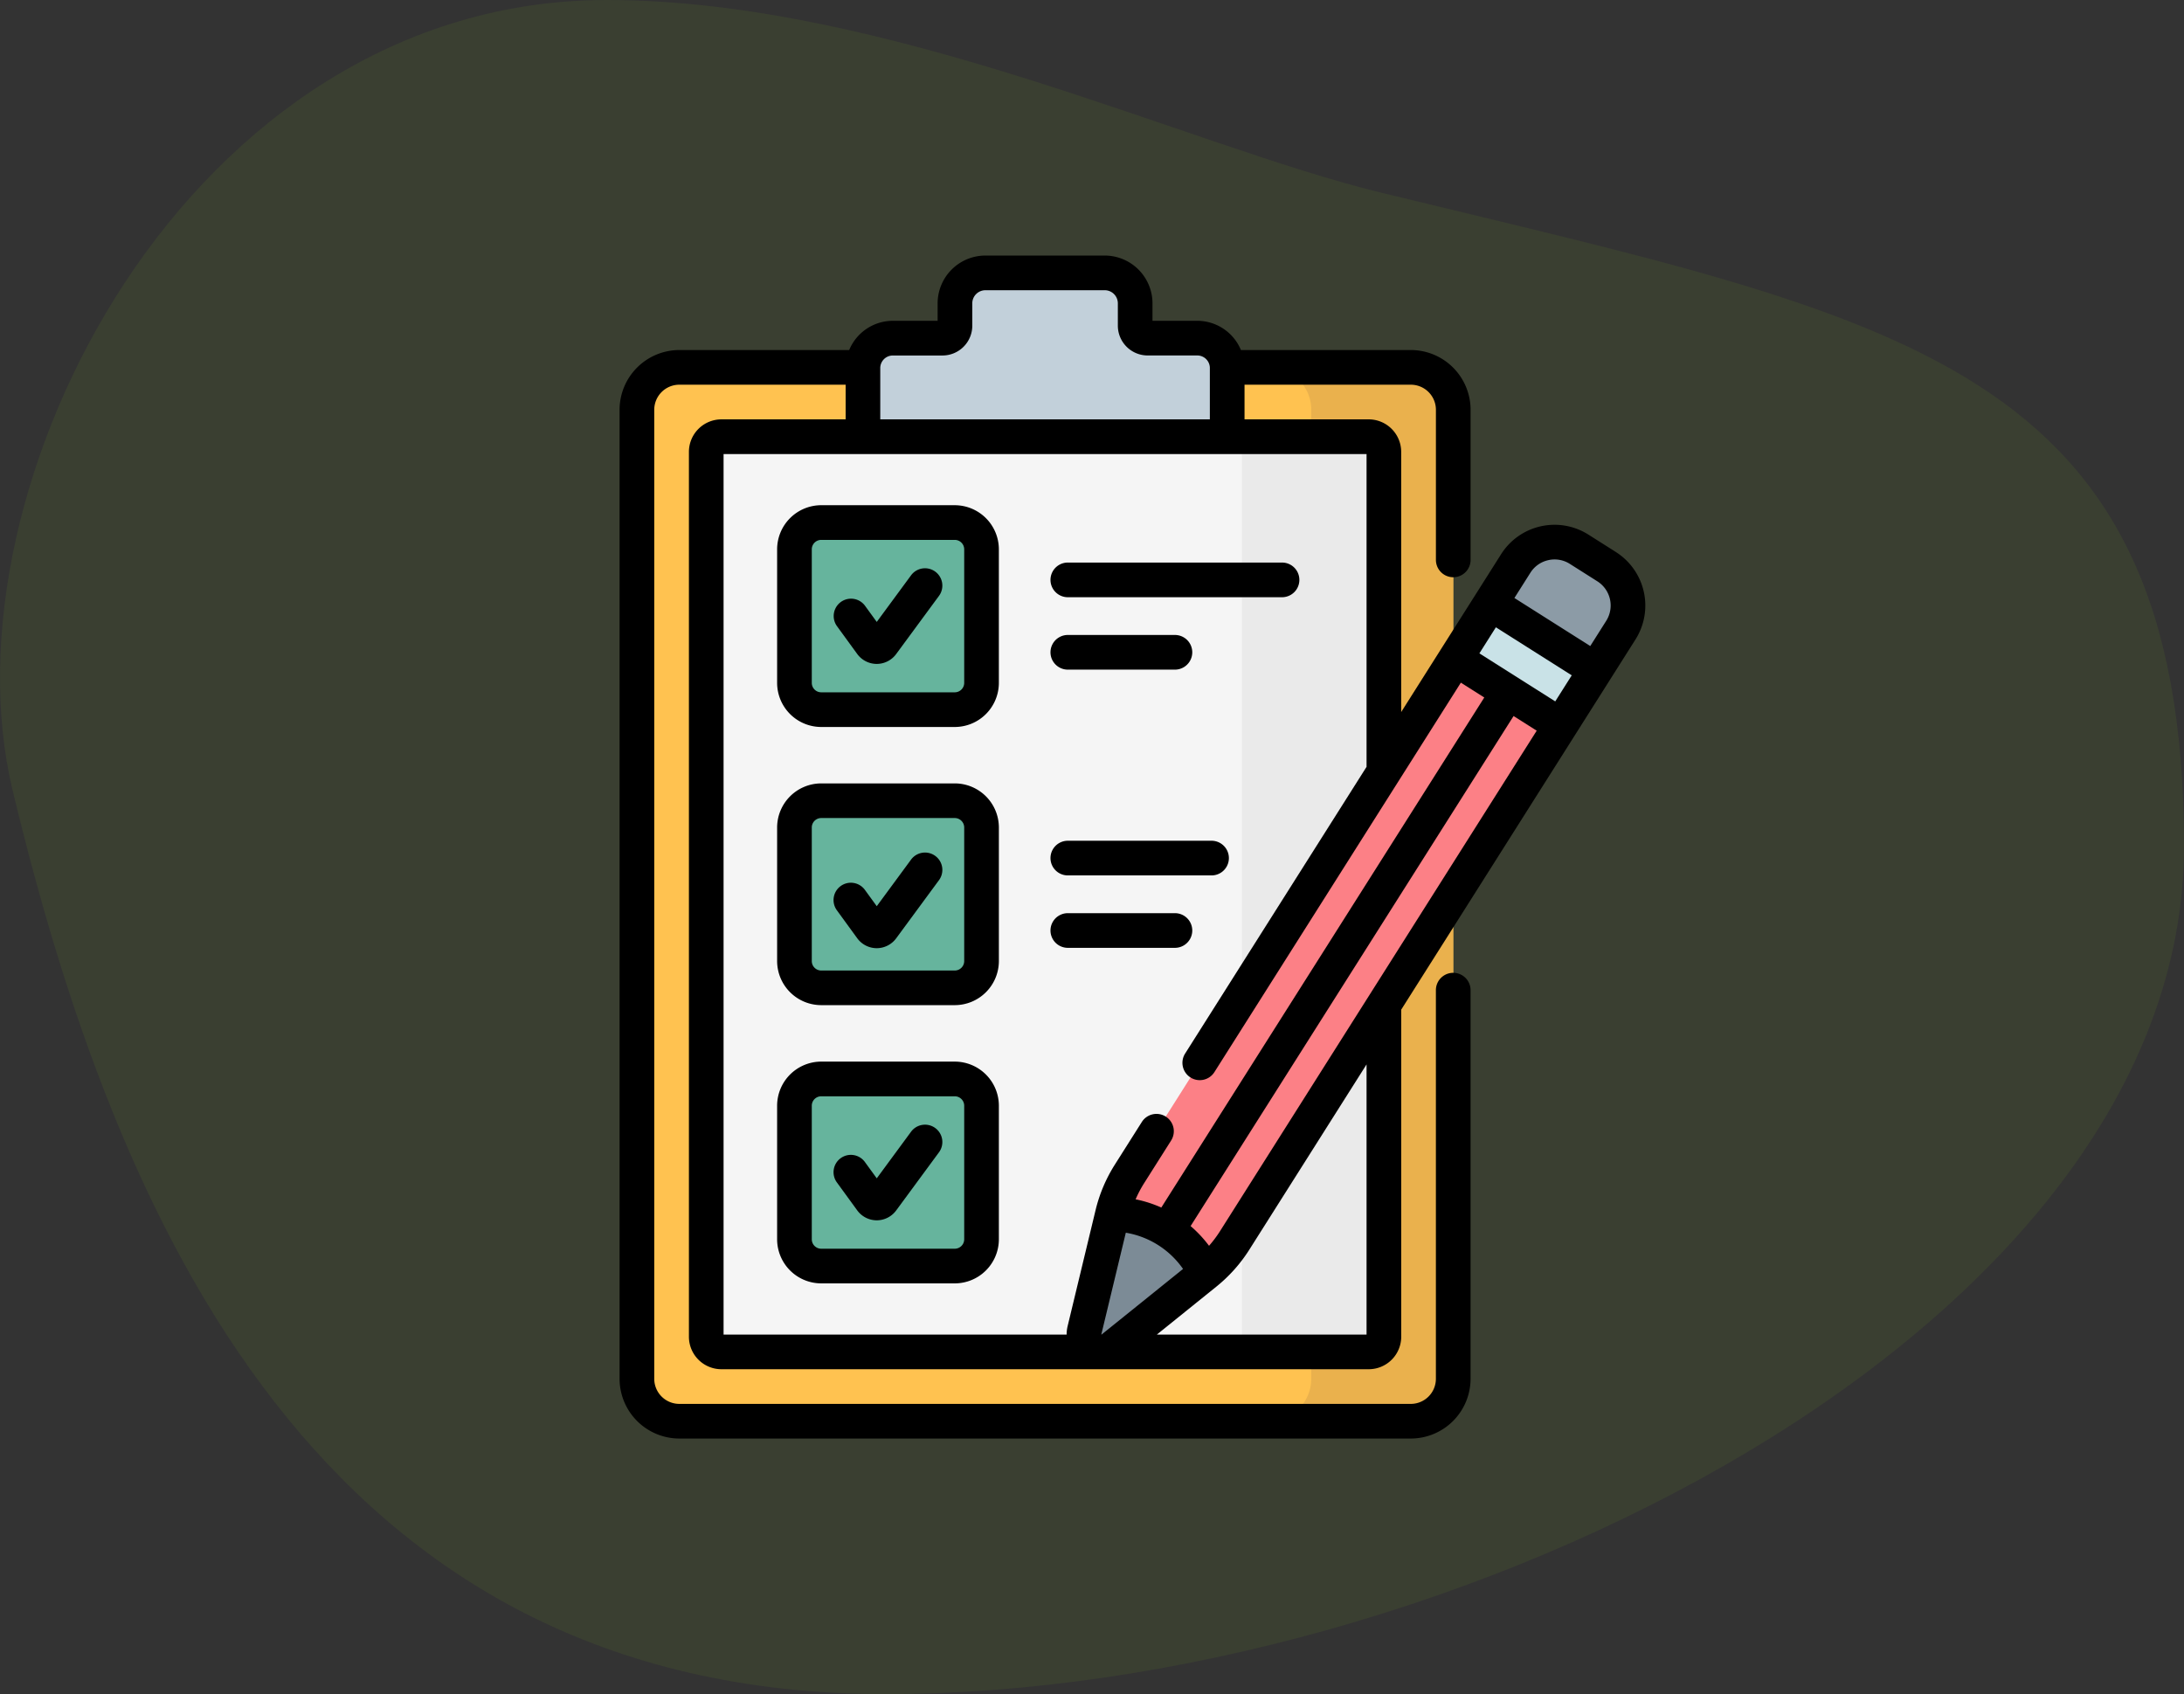 <svg xmlns="http://www.w3.org/2000/svg" width="279.723" height="216.968" viewBox="0 0 279.723 216.968">
  <rect x="0" y="0" width="279.723" height="216.968" fill="#333333" stroke="none"/>
  <g id="Group_2837" data-name="Group 2837" transform="translate(-325.674 -2667.516)">
    <path id="Oval" d="M176.763,24.641c66.862,16.282,102.959,21.641,102.959,83.715s-93.575,108.612-166.3,108.612S14.735,155.807,1.609,101.178C-7.7,62.422,24.155,0,77.712,0,113.426,0,152.373,18.7,176.763,24.641Z" transform="translate(325.674 2667.516)" fill="#80ac27" opacity="0.1"/>
    <g id="checklist_2_" data-name="checklist (2)" transform="translate(371.009 2700.245)">
      <g id="Group_2818" data-name="Group 2818" transform="translate(36.238 2.219)">
        <g id="Group_2817" data-name="Group 2817">
          <g id="Group_2814" data-name="Group 2814">
            <g id="Group_2811" data-name="Group 2811">
              <path id="Path_5474" data-name="Path 5474" d="M140.634,183.361H46.948a5.433,5.433,0,0,1-5.433-5.433V53.824a5.433,5.433,0,0,1,5.433-5.433h93.686a5.433,5.433,0,0,1,5.433,5.433v124.1A5.433,5.433,0,0,1,140.634,183.361Z" transform="translate(-41.515 -36.291)" fill="#ffc250"/>
              <path id="Path_5475" data-name="Path 5475" d="M333.209,48.39H315.026a5.433,5.433,0,0,1,5.433,5.433v124.1a5.433,5.433,0,0,1-5.433,5.433h18.183a5.433,5.433,0,0,0,5.433-5.433V53.823a5.433,5.433,0,0,0-5.433-5.433Z" transform="translate(-234.089 -36.29)" fill="#eab14d"/>
              <path id="Path_5476" data-name="Path 5476" d="M71.522,193.667V80.34A1.942,1.942,0,0,1,73.464,78.4h82.909a1.942,1.942,0,0,1,1.942,1.942V193.667a1.942,1.942,0,0,1-1.942,1.942H73.464a1.942,1.942,0,0,1-1.942-1.942Z" transform="translate(-62.642 -57.418)" fill="#f5f5f5"/>
              <path id="Path_5477" data-name="Path 5477" d="M315,78.4H296.816a1.942,1.942,0,0,1,1.942,1.942V193.667a1.942,1.942,0,0,1-1.942,1.942H315a1.942,1.942,0,0,0,1.942-1.942V80.34A1.942,1.942,0,0,0,315,78.4Z" transform="translate(-221.268 -57.418)" fill="#eaeaea"/>
              <path id="Path_5478" data-name="Path 5478" d="M174.212,14.261V11.4a3.9,3.9,0,0,0-3.9-3.9H155.031a3.9,3.9,0,0,0-3.9,3.9v2.86a1.6,1.6,0,0,1-1.6,1.6h-6.36a3.831,3.831,0,0,0-3.831,3.831V28.48H186V19.687a3.831,3.831,0,0,0-3.831-3.831h-6.36a1.6,1.6,0,0,1-1.6-1.6Z" transform="translate(-110.395 -7.5)" fill="#c2d0da"/>
            </g>
            <g id="Group_2813" data-name="Group 2813" transform="translate(20.175 31.973)">
              <g id="Group_2812" data-name="Group 2812">
                <path id="Path_5479" data-name="Path 5479" d="M109.694,136.081v-17.1a3.431,3.431,0,0,1,3.431-3.431h17.1a3.431,3.431,0,0,1,3.431,3.431v17.1a3.431,3.431,0,0,1-3.431,3.431h-17.1A3.431,3.431,0,0,1,109.694,136.081Z" transform="translate(-109.694 -115.548)" fill="#66b49d"/>
                <path id="Path_5480" data-name="Path 5480" d="M109.694,256.488v-17.1a3.431,3.431,0,0,1,3.431-3.431h17.1a3.431,3.431,0,0,1,3.431,3.431v17.1a3.431,3.431,0,0,1-3.431,3.431h-17.1A3.431,3.431,0,0,1,109.694,256.488Z" transform="translate(-109.694 -200.325)" fill="#66b49d"/>
                <path id="Path_5481" data-name="Path 5481" d="M109.694,376.893v-17.1a3.431,3.431,0,0,1,3.431-3.431h17.1a3.431,3.431,0,0,1,3.431,3.431v17.1a3.431,3.431,0,0,1-3.431,3.431h-17.1A3.431,3.431,0,0,1,109.694,376.893Z" transform="translate(-109.694 -285.1)" fill="#66b49d"/>
              </g>
            </g>
          </g>
          <g id="Group_2816" data-name="Group 2816" transform="translate(57.259 34.482)">
            <g id="Group_2815" data-name="Group 2815" transform="translate(3.645)">
              <path id="Path_5482" data-name="Path 5482" d="M304.733,183.018l-2.179-2.871-8.154-5.163-3.134-.494-41.75,65.973a17.186,17.186,0,0,0-2.188,5.167,13.448,13.448,0,0,1,11.919,7.548,17.179,17.179,0,0,0,3.735-4.187Z" transform="translate(-247.328 -159.557)" fill="#fc8086"/>
              <path id="Path_5483" data-name="Path 5483" d="M425.842,127.172l-3.523-2.231a5.885,5.885,0,0,0-8.121,1.825l-3.231,5.105L412,133.949l9.8,6.208,2.632.242,3.233-5.109A5.885,5.885,0,0,0,425.842,127.172Z" transform="translate(-362.543 -124.027)" fill="#8c9ba6"/>
            </g>
            <path id="Path_5484" data-name="Path 5484" d="M0,0H8.389V15.94H0Z" transform="matrix(0.535, -0.845, 0.845, 0.535, 47.588, 14.914)" fill="#c9e2e7"/>
            <path id="Path_5485" data-name="Path 5485" d="M250.575,422.443l-11.888,9.58a2.256,2.256,0,0,1-3.609-2.285l3.577-14.842A13.448,13.448,0,0,1,250.575,422.443Z" transform="translate(-235.011 -328.822)" fill="#7c8b96"/>
          </g>
        </g>
      </g>
      <g id="Group_2821" data-name="Group 2821" transform="translate(34.02 0)">
        <g id="Group_2820" data-name="Group 2820" transform="translate(0 0)">
          <g id="Group_2819" data-name="Group 2819">
            <path id="Path_5486" data-name="Path 5486" d="M139.689,135.771a2.219,2.219,0,0,0-3.1.472l-4.393,5.968-1.5-2.063a2.22,2.22,0,1,0-3.589,2.614l2.591,3.559a3.1,3.1,0,0,0,2.486,1.269h.008a3.1,3.1,0,0,0,2.485-1.256l5.49-7.458A2.221,2.221,0,0,0,139.689,135.771Z" transform="translate(-99.258 -95.29)"/>
            <path id="Path_5487" data-name="Path 5487" d="M139.689,258.8a2.219,2.219,0,0,0-3.1.472l-4.393,5.968-1.5-2.063a2.22,2.22,0,1,0-3.589,2.613l2.591,3.559a3.1,3.1,0,0,0,2.486,1.269h.008a3.1,3.1,0,0,0,2.485-1.256l5.49-7.458a2.22,2.22,0,0,0-.472-3.1Z" transform="translate(-99.257 -181.911)"/>
            <path id="Path_5488" data-name="Path 5488" d="M139.689,376.582a2.219,2.219,0,0,0-3.1.472l-4.393,5.968-1.5-2.063a2.22,2.22,0,1,0-3.589,2.613l2.591,3.559a3.1,3.1,0,0,0,2.486,1.269h.008a3.1,3.1,0,0,0,2.485-1.256l5.49-7.458a2.221,2.221,0,0,0-.472-3.1Z" transform="translate(-99.257 -264.841)"/>
            <path id="Path_5489" data-name="Path 5489" d="M222.745,137.307h27.436a2.22,2.22,0,0,0,0-4.44H222.745a2.22,2.22,0,1,0,0,4.44Z" transform="translate(-165.335 -93.549)"/>
            <path id="Path_5490" data-name="Path 5490" d="M222.745,168.648h13.718a2.22,2.22,0,1,0,0-4.44H222.745a2.22,2.22,0,0,0,0,4.44Z" transform="translate(-165.335 -115.616)"/>
            <path id="Path_5491" data-name="Path 5491" d="M222.745,257.712h18.408a2.22,2.22,0,1,0,0-4.44H222.745a2.22,2.22,0,1,0,0,4.44Z" transform="translate(-165.335 -178.325)"/>
            <path id="Path_5492" data-name="Path 5492" d="M236.463,289.054a2.22,2.22,0,1,0,0-4.44H222.745a2.22,2.22,0,0,0,0,4.44Z" transform="translate(-165.335 -200.392)"/>
            <path id="Path_5493" data-name="Path 5493" d="M124.95,108.047h-17.1A5.657,5.657,0,0,0,102.2,113.7v17.1a5.657,5.657,0,0,0,5.651,5.651h17.1A5.657,5.657,0,0,0,130.6,130.8V113.7a5.657,5.657,0,0,0-5.651-5.651Zm1.211,22.753a1.212,1.212,0,0,1-1.211,1.211h-17.1a1.212,1.212,0,0,1-1.211-1.211V113.7a1.212,1.212,0,0,1,1.211-1.211h17.1a1.212,1.212,0,0,1,1.211,1.211Z" transform="translate(-82.022 -76.074)"/>
            <path id="Path_5494" data-name="Path 5494" d="M124.95,228.453h-17.1A5.657,5.657,0,0,0,102.2,234.1v17.1a5.657,5.657,0,0,0,5.651,5.651h17.1a5.657,5.657,0,0,0,5.651-5.651V234.1A5.657,5.657,0,0,0,124.95,228.453Zm1.211,22.753a1.212,1.212,0,0,1-1.211,1.211h-17.1a1.212,1.212,0,0,1-1.211-1.211V234.1a1.212,1.212,0,0,1,1.211-1.211h17.1a1.212,1.212,0,0,1,1.211,1.211Z" transform="translate(-82.022 -160.85)"/>
            <path id="Path_5495" data-name="Path 5495" d="M124.95,348.857h-17.1a5.657,5.657,0,0,0-5.651,5.651v17.1a5.657,5.657,0,0,0,5.651,5.651h17.1a5.657,5.657,0,0,0,5.651-5.651v-17.1A5.657,5.657,0,0,0,124.95,348.857Zm1.211,22.753a1.212,1.212,0,0,1-1.211,1.211h-17.1a1.212,1.212,0,0,1-1.211-1.211v-17.1a1.212,1.212,0,0,1,1.211-1.211h17.1a1.212,1.212,0,0,1,1.211,1.211Z" transform="translate(-82.022 -245.624)"/>
            <path id="Path_5496" data-name="Path 5496" d="M161.629,37.971l-3.523-2.231a8.1,8.1,0,0,0-11.185,2.513l-3.231,5.105L139.2,50.447l-5.073,8.017V25.141a4.166,4.166,0,0,0-4.162-4.162H114.062V16.54h21.3a3.217,3.217,0,0,1,3.213,3.213V38.978a2.22,2.22,0,0,0,4.44,0V19.753a7.661,7.661,0,0,0-7.653-7.653H113.6a6.059,6.059,0,0,0-5.591-3.744h-5.735V6.121A6.128,6.128,0,0,0,96.156,0H80.875a6.128,6.128,0,0,0-6.121,6.121V8.357H69.019A6.058,6.058,0,0,0,63.428,12.1H41.673a7.661,7.661,0,0,0-7.653,7.653v124.1a7.662,7.662,0,0,0,7.653,7.653h93.686a7.662,7.662,0,0,0,7.653-7.653V94.081a2.22,2.22,0,1,0-4.44,0v49.775a3.216,3.216,0,0,1-3.213,3.213H41.673a3.216,3.216,0,0,1-3.213-3.213V19.753a3.217,3.217,0,0,1,3.213-3.213h21.3v4.44H47.061A4.166,4.166,0,0,0,42.9,25.142V138.468a4.166,4.166,0,0,0,4.162,4.162H129.97a4.166,4.166,0,0,0,4.162-4.162V96.575l22.292-35.225v0l4.485-7.086,3.233-5.108a8.114,8.114,0,0,0-2.513-11.181Zm-8.663,1.04a3.636,3.636,0,0,1,2.764.479l3.523,2.232a3.669,3.669,0,0,1,1.136,5.056l-2.045,3.232-9.716-6.152,2.044-3.23a3.639,3.639,0,0,1,2.293-1.616Zm-42.044,85.936a14.941,14.941,0,0,1-1.406,1.875,15.606,15.606,0,0,0-2.36-2.526l41.365-65.322,2.963,1.876Zm-15.159,13.24a.3.3,0,0,0-.042-.016h0l3.136-13.025a11.176,11.176,0,0,1,7.33,4.641c-11.754,9.472-10.254,8.246-10.421,8.4Zm50.492-90.578,9.716,6.152L153.859,57.1l-9.716-6.152ZM67.408,14.457c0-.027,0-.054,0-.082,0-.009,0-.019,0-.028A1.612,1.612,0,0,1,69.019,12.8h6.36a3.82,3.82,0,0,0,3.815-3.815V6.121A1.683,1.683,0,0,1,80.875,4.44H96.156a1.683,1.683,0,0,1,1.681,1.681v2.86a3.82,3.82,0,0,0,3.815,3.815h6.36a1.611,1.611,0,0,1,1.608,1.551c0,.009,0,.019,0,.028,0,.027,0,.054,0,.081V20.98H67.408ZM47.339,25.42h82.352V65.48l-23.234,36.715a2.22,2.22,0,1,0,3.752,2.374L141.769,54.7l3,1.9-41.365,65.322a15.589,15.589,0,0,0-3.292-1.053,15.011,15.011,0,0,1,1.094-2.073l3.451-5.453a2.22,2.22,0,1,0-3.752-2.374l-3.451,5.453a19.367,19.367,0,0,0-2.47,5.834h0L91.407,137.1a4.608,4.608,0,0,0-.129,1.094H47.339Zm82.352,112.77H102.836l7.619-6.139a19.36,19.36,0,0,0,4.218-4.728l15.018-23.732Z" transform="translate(-34.02 0)"/>
          </g>
        </g>
      </g>
    </g>
  </g>
</svg>
